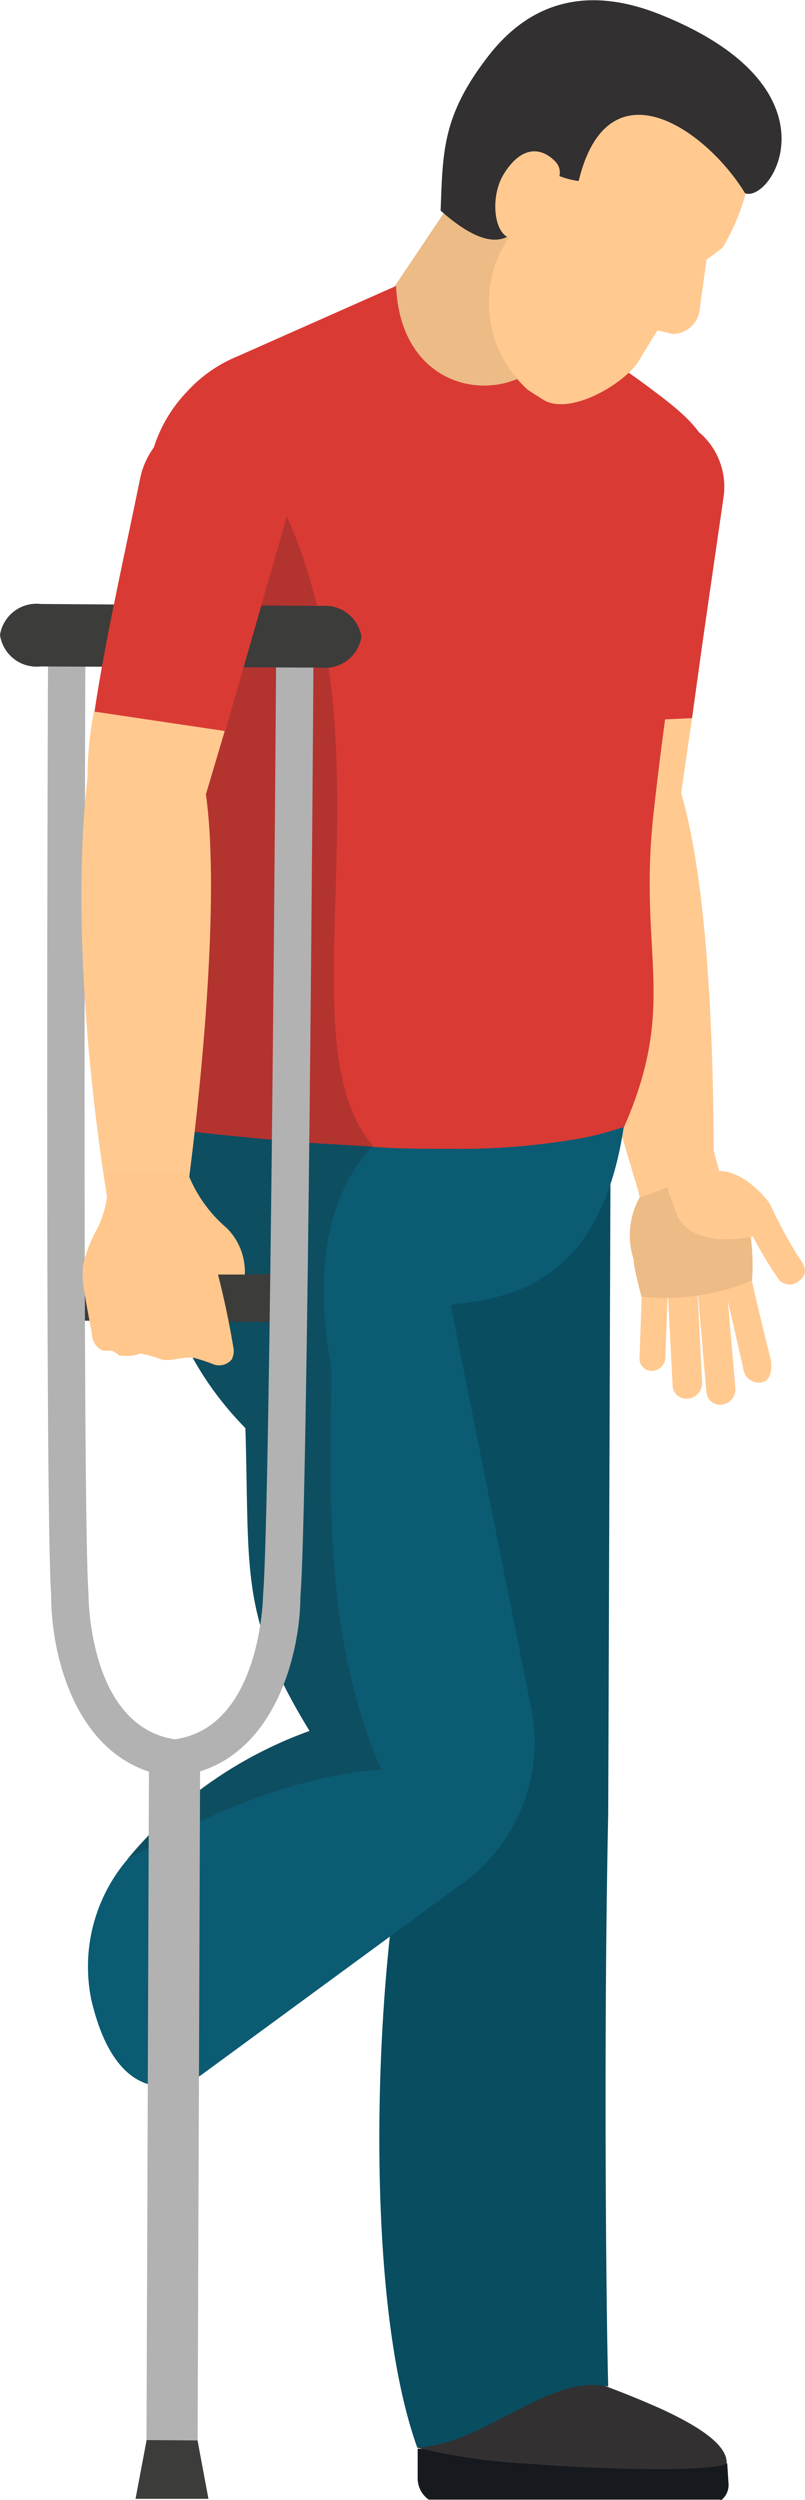 <?xml version="1.0" encoding="UTF-8"?> <svg xmlns="http://www.w3.org/2000/svg" id="Layer_1" data-name="Layer 1" viewBox="0 0 41.4 128.44"> <defs> <style>.cls-1{fill:#16191e;}.cls-2{fill:#323031;}.cls-3{fill:#094d61;}.cls-4{fill:#ffc990;}.cls-5{fill:#edbb86;}.cls-6{fill:#da3a34;}.cls-7{fill:#0b5b73;}.cls-8{fill:#1d1d1b;opacity:0.2;}.cls-9{fill:#3c3c3b;}.cls-10{fill:#b2b2b2;}.cls-11{fill:#ffc78c;}</style> </defs> <title>5</title> <path class="cls-1" d="M239.81,144.4h0l-9.69-.49-1.16-.06-0.82,0-4.25-.21h0v1.53a1.33,1.33,0,0,0,.57,1.09h15v0.06a1,1,0,0,0,.42-0.85Z" transform="translate(-202.41 -17.84)"></path> <path class="cls-2" d="M223.87,143.59h0a30.43,30.43,0,0,0,5.76.83h0c4.3,0.34,9.33.39,10.15,0h0c0.06-.88-1.18-1.82-3.41-2.84a49.17,49.17,0,0,0-4.62-1.78l-0.56-.19c-2.76-.92-4.45-1.06-5.69-0.62h0a2.73,2.73,0,0,0-1.42,2.12A10.37,10.37,0,0,0,223.87,143.59Z" transform="translate(-202.41 -17.84)"></path> <path class="cls-3" d="M218.88,74.1s4.88,36.15,4.79,36.42c-1.81,5.8-2.89,24.5.2,33.07,3.55-.2,6.74-3.81,9.82-3.14-0.1-3.36-.25-17.8,0-29.45l0.13-36.9h-15Z" transform="translate(-202.41 -17.84)"></path> <path class="cls-4" d="M240.63,88.13v0l-1.42-6.23a0.74,0.74,0,0,1,.14-0.56,0.79,0.79,0,0,1,.49-0.31h0c0.41-.08.71-0.25,0.77,0.15,0.09,1.1,1.14,5.32,1.44,6.52,0.08,0.49,0,1.17-.57,1.17h0A0.81,0.81,0,0,1,240.63,88.13Z" transform="translate(-202.41 -17.84)"></path> <path class="cls-4" d="M239.55,90a0.7,0.7,0,0,1-.81-0.64l-0.52-6a0.79,0.79,0,0,1,.68-0.84h0a0.7,0.7,0,0,1,.81.64l0.52,6a0.79,0.79,0,0,1-.68.84h0Z" transform="translate(-202.41 -17.84)"></path> <path class="cls-4" d="M237.45,82.76h0a0.7,0.7,0,0,1,.79.66l0.28,5.45a0.79,0.79,0,0,1-.71.82h0A0.7,0.7,0,0,1,237,89l-0.28-5.45A0.79,0.79,0,0,1,237.45,82.76Z" transform="translate(-202.41 -17.84)"></path> <path class="cls-4" d="M236.13,82.95h0a0.62,0.62,0,0,1,.64.65l-0.14,4a0.7,0.7,0,0,1-.69.67h0a0.62,0.62,0,0,1-.64-0.65l0.14-4A0.7,0.7,0,0,1,236.13,82.95Z" transform="translate(-202.41 -17.84)"></path> <path class="cls-5" d="M235.31,79.35l-0.66-3.07,3.59-1.09,0.45,2.71c0.79,0,2.31,3.32,2.31,3.32a11.78,11.78,0,0,1,.09,2.4,11.53,11.53,0,0,1-5.69.84S235,83,235,82.55A4,4,0,0,1,235.31,79.35Z" transform="translate(-202.41 -17.84)"></path> <path class="cls-4" d="M243.39,83.73h0a0.72,0.72,0,0,1-1-.26,20.1,20.1,0,0,1-1.26-2.1s-3,.72-3.89-1.07h0l-1.58-4.43,3-.68L239.39,78c1.29,0,2.44,1.42,2.61,1.68a24,24,0,0,0,1.51,2.79C244.05,83.17,243.76,83.49,243.39,83.73Z" transform="translate(-202.41 -17.84)"></path> <path class="cls-6" d="M239.63,43.32l-0.52,3.59-0.28,1.93L238.52,51,238,54.74l-1.38.06-5.55.27c0-1.85.15-3.93,0.28-6s0.3-4.13.41-5.95a4,4,0,0,1,.44-1.6,4.16,4.16,0,0,1,4-2.29h0.07a3.76,3.76,0,0,1,2.22.93s0,0,0,0,0.14,0.13.2,0.2A3.68,3.68,0,0,1,239.63,43.32Z" transform="translate(-202.41 -17.84)"></path> <path class="cls-4" d="M238,54.74l-0.56,3.84c1.29,4.42,1.68,11.93,1.68,19.41l-3.78,1.36c-2.11-6.8-4-14.49-4.19-20.78a34.78,34.78,0,0,1-.08-3.5Z" transform="translate(-202.41 -17.84)"></path> <path class="cls-7" d="M225.59,84.88l4.14,20.74a8.91,8.91,0,0,1-3.47,8.93l-13.52,9.91s-4.06,2.77-5.63-3.86a8.49,8.49,0,0,1,1.81-7.18,21.6,21.6,0,0,1,9.41-6.65c-3.63-5.92-3.07-8.19-3.3-15.56-6.88-7-4.28-15.82-4.36-16.48h0l9.93,0.42,13.89,0.58C233.25,84,228.43,84.52,225.59,84.88Z" transform="translate(-202.41 -17.84)"></path> <path class="cls-5" d="M232.79,35.79a13.71,13.71,0,0,1-2.05-1.54l2-3.26c-3.05-4.71-2.12-5.15-5.56-5.1l-5.63,8.38a23.29,23.29,0,0,1-2.08,1.13l6.26,13.89Z" transform="translate(-202.41 -17.84)"></path> <path class="cls-6" d="M239.09,42.58a92.77,92.77,0,0,0-2.17,9.95,0.43,0.43,0,0,1,0,.13q-0.51,3.43-.91,7.07c-0.77,7.18,1.27,9.67-1.5,16a16.91,16.91,0,0,1-2,.55,35.87,35.87,0,0,1-7,.58h-0.29c-1.15,0-2.36,0-3.61-.1s-2.34-.13-3.55-0.23h0q-2.23-.17-4.57-0.42l-2.33-.25c-0.17-.36-0.32-0.74-0.47-1.12h0a25.83,25.83,0,0,1-1-3c-0.15-.56-0.29-1.14-0.41-1.73-0.23-1-.4-2.08-0.55-3.16v0a64.77,64.77,0,0,1-.47-9.32v0c0-1.11.06-2.25,0.12-3.4,0.11-2.06.27-4.17,0.48-6.3,0.13-1.47,1-4.2,1.21-5.7l0.06-.58a7.36,7.36,0,0,1,1.9-3.59,7.17,7.17,0,0,1,2.61-1.82l8.14-3.61c0.28,6.6,7.63,6.25,8.43,2.17a53.22,53.22,0,0,1,4.59,3.05C237.82,39.26,239.2,40.36,239.09,42.58Z" transform="translate(-202.41 -17.84)"></path> <path class="cls-4" d="M225.86,27.09a13.66,13.66,0,0,1,2-4.55c4.53-6.74,7.45-3.53,10-2.08,2.89,1.82,4.44,5.43,1.73,10.08a9.43,9.43,0,0,1-.84.63l-0.35,2.52A1.41,1.41,0,0,1,237,35l-0.77-.19c-0.3.45-1,1.63-1,1.63-0.77,1.14-3.5,2.77-4.88,1.94l-0.78-.5a6,6,0,0,1-1-7.83C227.48,29.27,225.63,28.34,225.86,27.09Z" transform="translate(-202.41 -17.84)"></path> <path class="cls-2" d="M225.07,28.66c5.11,4.54,4.67-2.72,4.67-2.72a4.2,4.2,0,0,0,2.43,1.2c1.5-6.19,6.55-2.66,8.56.63,1.4,0.5,5.06-5.45-4.43-9.21-3.7-1.46-6.6-.61-8.73,2.1C225.13,23.78,225.19,25.65,225.07,28.66Z" transform="translate(-202.41 -17.84)"></path> <path class="cls-4" d="M228.32,26.78c-0.67,1.08-.54,2.83.17,3.23s1.17-.52,1.85-1.59c0.45-.71,1.26-1.62.63-2.28S229.3,25.2,228.32,26.78Z" transform="translate(-202.41 -17.84)"></path> <path class="cls-8" d="M218.33,106.76c-3.63-5.92-3.07-8.19-3.3-15.56-6.88-7-4.28-15.82-4.36-16.48h0a25.83,25.83,0,0,1-1-3c-0.15-.56-0.29-1.14-0.41-1.73l2-22.86,5.9-2.78c5.05,11.43.64,24.43,3.44,30.75a6.24,6.24,0,0,0,1,1.61c-3.08,3.24-2.73,8.14-2.15,11.5,0,5.87-.52,13.44,2.57,20.55-4.09.27-8.5,2-13.11,4.62A21.6,21.6,0,0,1,218.33,106.76Z" transform="translate(-202.41 -17.84)"></path> <rect class="cls-9" x="210.29" y="78.36" width="2.45" height="12.3" transform="translate(-76.89 277.58) rotate(-89.6)"></rect> <path class="cls-10" d="M211.38,109.13h-0.12c-5-.64-6.24-6.39-6.22-9.35-0.32-4.41-.17-47-0.16-48.25h1.92c0,0.32-.16,43.76.16,48.18,0,0.14,0,6.81,4.44,7.49,4.42-.62,4.54-7.28,4.54-7.43,0.38-4.41.67-47.85,0.67-48.17l1.92,0c0,1.29-.29,43.83-0.67,48.24,0,3-1.38,8.69-6.35,9.26h-0.12Z" transform="translate(-202.41 -17.84)"></path> <polygon class="cls-10" points="8.98 90.95 7.66 90.95 7.53 126.31 8.85 126.32 10.16 126.33 10.29 90.97 8.98 90.95"></polygon> <polygon class="cls-9" points="10.72 128.38 10.16 125.38 7.54 125.36 6.97 128.38 10.72 128.38"></polygon> <path class="cls-9" d="M204.49,52.08a1.9,1.9,0,0,1-2.08-1.62v0a1.9,1.9,0,0,1,2.1-1.59l14.42,0.1A1.9,1.9,0,0,1,221,50.55v0a1.9,1.9,0,0,1-2.1,1.59Z" transform="translate(-202.41 -17.84)"></path> <path class="cls-4" d="M207.24,54.39l6.73,1L213,58.65c0.65,4.59,0,13.28-1,20.75l-4.09-.08c-1.12-7.07-1.72-15.25-1-21.55C206.91,56.8,207,55.65,207.24,54.39Z" transform="translate(-202.41 -17.84)"></path> <path class="cls-6" d="M209.61,42.45a4.16,4.16,0,0,1,4.88-3.26l0.08,0a3.68,3.68,0,0,1,2.78,4.52L214,55.4l-6.73-1C207.82,50.7,208.87,46.09,209.61,42.45Z" transform="translate(-202.41 -17.84)"></path> <path class="cls-11" d="M211.9,77.62l0.58,5.7H215a3.17,3.17,0,0,0-.93-2.39A7,7,0,0,1,211.9,77.62Z" transform="translate(-202.41 -17.84)"></path> <path class="cls-11" d="M208.55,87.48a2.25,2.25,0,0,0-.37-0.24,2.81,2.81,0,0,0-.45,0,0.93,0.93,0,0,1-.59-0.86c-0.13-.7-0.27-1.41-0.38-2.11a4.9,4.9,0,0,1-.08-1.42,6.92,6.92,0,0,1,.75-1.92,5.46,5.46,0,0,0,.52-2.81c1.1-.1,2.94.15,4,0A45,45,0,0,1,214.4,87a1,1,0,0,1-.07.68,0.84,0.84,0,0,1-.95.25,9,9,0,0,0-1-.33c-0.55-.08-1.1.19-1.65,0.09a6,6,0,0,0-1.09-.31A2.32,2.32,0,0,1,208.55,87.48Z" transform="translate(-202.41 -17.84)"></path> </svg> 